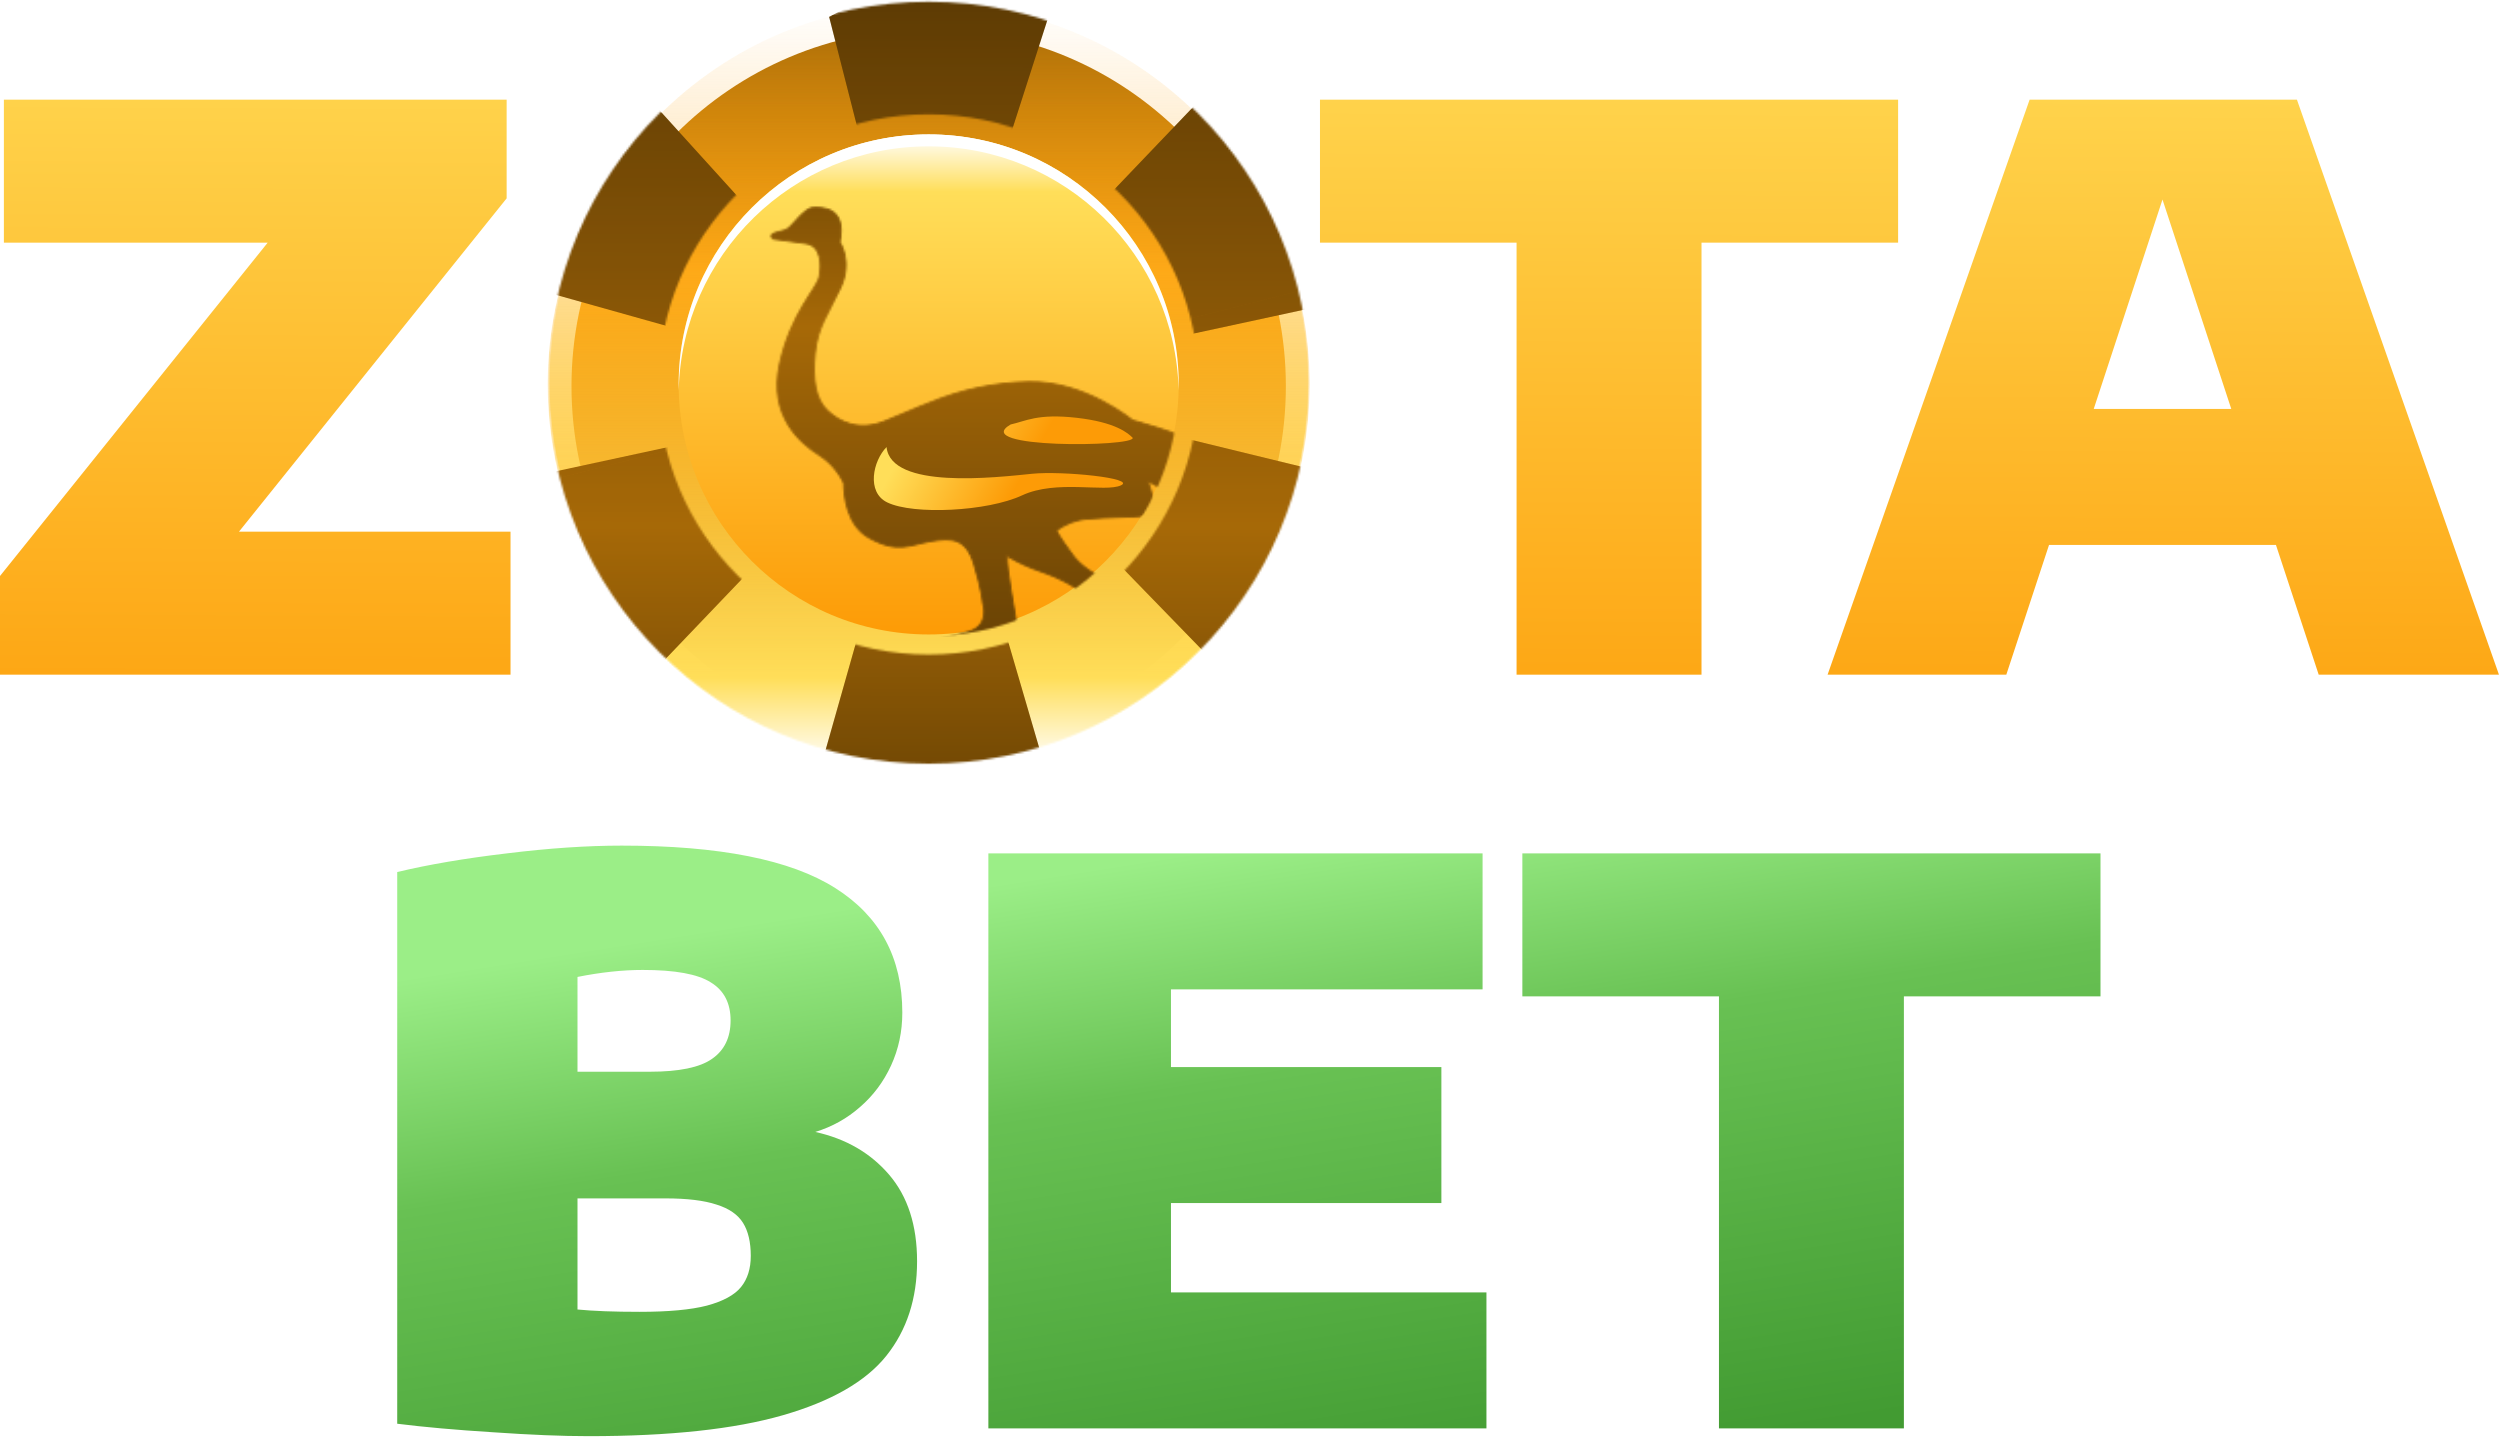 <svg width="1221" height="702" viewBox="0 0 1221 702" fill="none" xmlns="http://www.w3.org/2000/svg">
<mask id="mask0_322_141" style="mask-type:alpha" maskUnits="userSpaceOnUse" x="267" y="0" width="373" height="373">
<path d="M453.565 373C556.333 373 639.643 289.693 639.643 186.929C639.643 84.165 556.333 0.858 453.565 0.858C350.797 0.858 267.487 84.165 267.487 186.929C267.487 289.693 350.797 373 453.565 373Z" fill="white"/>
</mask>
<g mask="url(#mask0_322_141)">
<path d="M453.684 372.17C555.993 372.17 638.931 289.235 638.931 186.929C638.931 84.623 555.993 1.688 453.684 1.688C351.374 1.688 268.437 84.623 268.437 186.929C268.437 289.235 351.374 372.17 453.684 372.17Z" fill="url(#paint0_linear_322_141)"/>
<g filter="url(#filter0_d_322_141)">
<path d="M453.565 362.201C549.91 362.201 628.013 284.101 628.013 187.759C628.013 91.417 549.91 13.317 453.565 13.317C357.22 13.317 279.117 91.417 279.117 187.759C279.117 284.101 357.22 362.201 453.565 362.201Z" fill="url(#paint1_linear_322_141)"/>
</g>
<path d="M453.566 1.688C350.798 1.688 267.488 84.995 267.488 187.759C267.488 290.523 350.798 373.83 453.566 373.83C556.334 373.83 639.644 290.523 639.644 187.759C639.644 84.995 556.334 1.688 453.566 1.688Z" fill="url(#paint2_linear_322_141)"/>
<mask id="mask1_322_141" style="mask-type:alpha" maskUnits="userSpaceOnUse" x="261" y="-5" width="385" height="385">
<path fill-rule="evenodd" clip-rule="evenodd" d="M453.565 379.645C559.544 379.645 645.457 293.735 645.457 187.759C645.457 81.783 559.544 -4.127 453.565 -4.127C347.585 -4.127 261.672 81.783 261.672 187.759C261.672 293.735 347.585 379.645 453.565 379.645ZM453.565 319.681C526.425 319.681 585.491 260.618 585.491 187.759C585.491 114.901 526.425 55.837 453.565 55.837C380.704 55.837 321.638 114.901 321.638 187.759C321.638 260.618 380.704 319.681 453.565 319.681Z" fill="url(#paint3_linear_322_141)"/>
</mask>
<g mask="url(#mask1_322_141)">
<path d="M452.343 194.035L404.944 8.231L426.453 -3.09L513.731 2.949L452.343 194.035L461.422 292.38L413.92 290.735L452.343 194.035Z" fill="url(#paint4_linear_322_141)"/>
<path d="M452.343 194.035L404.944 8.231L426.453 -3.09L513.731 2.949L452.343 194.035L461.422 292.38L413.92 290.735L452.343 194.035Z" fill="black" fill-opacity="0.2"/>
<path d="M448.991 193.848L264.376 141.994L265.325 117.706L314.194 45.143L448.991 193.848L549.781 230.049L519.064 258.708L448.991 193.848Z" fill="url(#paint5_linear_322_141)"/>
<path d="M448.991 193.848L264.376 141.994L265.325 117.706L314.194 45.143L448.991 193.848L549.781 230.049L519.064 258.708L448.991 193.848Z" fill="black" fill-opacity="0.2"/>
<path d="M454.164 190.729L316.948 324.678L296.388 311.711L257.979 233.11L454.164 190.729L609.148 39.436L646.995 149.073L454.164 190.729Z" fill="url(#paint6_linear_322_141)"/>
<path d="M454.164 190.729L316.948 324.678L296.388 311.711L257.979 233.11L454.164 190.729L609.148 39.436L646.995 149.073L454.164 190.729Z" fill="black" fill-opacity="0.2"/>
<path d="M454.731 184.571L508.533 368.622L487.428 380.682L399.994 377.667L454.731 184.571L442.254 86.599H489.784L454.731 184.571Z" fill="url(#paint7_linear_322_141)"/>
<path d="M454.731 184.571L508.533 368.622L487.428 380.682L399.994 377.667L454.731 184.571L442.254 86.599H489.784L454.731 184.571Z" fill="black" fill-opacity="0.2"/>
<path d="M458.086 184.642L644.385 230.075L644.278 254.382L597.95 328.592L458.086 184.642L356.104 151.951L385.81 122.245L458.086 184.642Z" fill="url(#paint8_linear_322_141)"/>
<path d="M458.086 184.642L644.385 230.075L644.278 254.382L597.95 328.592L458.086 184.642L356.104 151.951L385.81 122.245L458.086 184.642Z" fill="black" fill-opacity="0.2"/>
<path d="M453.024 187.938L585.522 49.32L606.519 61.567L647.625 138.792L453.024 187.938L303.37 344.504L261.752 236.243L453.024 187.938Z" fill="url(#paint9_linear_322_141)"/>
<path d="M453.024 187.938L585.522 49.32L606.519 61.567L647.625 138.792L453.024 187.938L303.37 344.504L261.752 236.243L453.024 187.938Z" fill="black" fill-opacity="0.2"/>
</g>
<path d="M453.565 309.868C521.007 309.868 575.679 255.198 575.679 187.759C575.679 120.32 521.007 65.65 453.565 65.65C386.123 65.65 331.451 120.32 331.451 187.759C331.451 255.198 386.123 309.868 453.565 309.868Z" fill="url(#paint10_linear_322_141)"/>
<path fill-rule="evenodd" clip-rule="evenodd" d="M575.644 190.666C575.667 189.7 575.678 188.731 575.678 187.759C575.678 120.32 521.006 65.65 453.565 65.65C386.123 65.65 331.451 120.32 331.451 187.759C331.451 188.731 331.462 189.7 331.485 190.667C333.029 124.571 387.095 71.465 453.565 71.465C520.034 71.465 574.1 124.57 575.644 190.666Z" fill="white"/>
<g filter="url(#filter1_d_322_141)">
<mask id="mask2_322_141" style="mask-type:alpha" maskUnits="userSpaceOnUse" x="331" y="65" width="245" height="245">
<path d="M453.565 65.65C386.124 65.65 331.451 120.32 331.451 187.759C331.451 255.198 386.124 309.868 453.565 309.868C521.007 309.868 575.679 255.198 575.679 187.759C575.679 120.32 521.007 65.65 453.565 65.65Z" fill="white"/>
</mask>
<g mask="url(#mask2_322_141)">
<mask id="mask3_322_141" style="mask-type:alpha" maskUnits="userSpaceOnUse" x="376" y="100" width="243" height="285">
<path fill-rule="evenodd" clip-rule="evenodd" d="M617.288 253.648C614.551 252.855 610.938 249.543 610.938 249.543C610.938 249.543 602.043 251.774 597.773 250.104C596.596 249.71 595.515 249.07 594.602 248.228C593.689 247.386 592.965 246.361 592.477 245.219C592.477 245.219 590.383 247.573 582.158 244.576C573.933 241.579 560.495 233.956 560.495 233.956C561.386 236.436 562.127 238.968 562.712 241.538C564.08 246.847 558.757 250.843 556.608 251.24C554.459 251.637 540.87 251.596 531.112 252.513C525.577 252.894 520.276 254.893 515.867 258.26C515.867 258.26 516.606 260.518 524.078 270.645C531.55 280.772 550.217 286.834 552.571 288.545C554.925 290.255 557.744 300.013 566.639 316.599C575.535 333.185 596.364 351.276 596.364 351.276C596.439 352.732 596.753 354.165 597.294 355.518C598.02 356.654 602.248 357.872 606.573 364.331C610.898 370.791 607.504 382.902 605.861 383.613C604.219 384.325 602.659 381.041 601.496 374.855C600.332 368.669 593.832 365.714 591.464 363.907C589.097 362.101 584.882 360.924 580.598 355.272C576.315 349.62 568.569 335.525 562.602 325.658C556.635 315.791 549.382 307.594 545.071 304.159C540.76 300.724 538.516 298.261 532.919 292.281C527.321 286.3 517.865 281.47 508.504 278.226C503.215 276.449 498.114 274.157 493.272 271.384L491.753 270.344C491.439 277.884 496.05 299.082 496.598 306.267C497.214 314.19 491.863 316.681 481.229 317.434C470.596 318.186 434.398 327.492 427.747 330.503C421.096 333.513 420.097 335.73 420.343 340.834C420.59 345.939 417.812 346.555 411.544 346.787C405.276 347.02 399.706 349.524 395.45 350.455C391.194 351.385 386.527 350.893 385.87 348.854C385.213 346.815 394.574 342.737 400.116 339.617C405.659 336.496 411.489 330.037 412.529 325.576C413.569 321.115 464.533 310.961 474.113 307.485C483.693 304.009 480.066 293.594 480.066 293.594C480.066 293.594 479.56 286.971 475.687 274.436C471.814 261.9 464.93 261.599 454.57 263.406C444.211 265.212 438.654 269.495 424.613 261.791C413.405 255.646 412.214 240.799 412.187 235.037C409.506 229.373 405.279 224.582 399.993 221.215C390.893 215.44 375.36 202.317 380.834 177.096C386.308 151.874 399.159 140.147 400.24 134.358C401.321 128.569 401.389 119.031 393.397 117.936C385.405 116.841 377.796 115.801 377.796 115.801C377.796 115.801 375.182 114.255 378.384 113.064C381.587 111.874 382.654 112.311 384.83 110.902C387.006 109.492 393.041 100.885 396.983 100.707C400.924 100.529 413.692 99.886 410.038 117.443C410.038 117.443 416.539 126.763 410.435 139.695C404.332 152.627 399.282 158.758 397.982 171.649C396.682 184.54 398.146 194.215 404.085 199.813C410.025 205.41 419.454 209.98 431.976 205.026C439.489 202.043 447.509 198.362 454.146 195.899C469.493 189.531 485.898 186.096 502.51 185.772C529.881 185.197 553.063 204.52 553.063 204.52C553.063 204.52 574.057 210.103 588.878 217.151C603.699 224.199 605.423 226.525 605.423 226.525C605.423 226.525 620.067 254.428 617.288 253.648Z" fill="url(#paint11_linear_322_141)" stroke="url(#paint12_linear_322_141)" stroke-width="0.882"/>
</mask>
<g mask="url(#mask3_322_141)">
<path d="M456.997 356.744C531.325 356.744 591.578 289.189 591.578 205.855C591.578 122.521 531.325 54.966 456.997 54.966C382.67 54.966 322.417 122.521 322.417 205.855C322.417 289.189 382.67 356.744 456.997 356.744Z" fill="url(#paint13_linear_322_141)"/>
<path d="M456.997 356.744C531.325 356.744 591.578 289.189 591.578 205.855C591.578 122.521 531.325 54.966 456.997 54.966C382.67 54.966 322.417 122.521 322.417 205.855C322.417 289.189 382.67 356.744 456.997 356.744Z" fill="black" fill-opacity="0.2"/>
</g>
</g>
</g>
<path d="M433.3 245.361C423.036 240.366 426.381 225.028 432.993 218.348C435.103 239.169 486.072 233.216 504.182 231.381C518.67 229.914 555.177 233.52 547.448 237.056C539.719 240.592 515.966 234.101 499.154 241.948C482.341 249.795 446.13 251.604 433.3 245.361Z" fill="url(#paint14_linear_322_141)"/>
<path d="M525.808 204.048C506.642 201.874 500.906 205.732 493.612 207.309C473.007 219.186 554.257 218.352 553.228 213.842C550.964 211.557 544.975 206.222 525.808 204.048Z" fill="url(#paint15_linear_322_141)"/>
</g>
<path d="M116.7 259.682H249.34V329.511H0V281.314L130.742 118.508H1.898V48.68H247.443V96.877L116.7 259.682Z" fill="url(#paint16_linear_322_141)"/>
<path d="M740.693 329.511V118.508H644.676V48.68H927.034V118.508H831.017V329.511H740.693Z" fill="url(#paint17_linear_322_141)"/>
<path d="M1132.45 329.511L1111.57 266.134H1000.75L979.881 329.511H892.593L991.267 48.68H1121.82L1220.49 329.511H1132.45ZM1022.58 199.721H1089.75L1056.16 97.446L1022.58 199.721Z" fill="url(#paint18_linear_322_141)"/>
<path d="M398.18 552.846C413.11 556.135 425.13 563.092 434.24 573.718C443.34 584.344 447.9 598.449 447.9 616.033C447.9 634.249 442.9 649.618 432.91 662.142C422.91 674.665 406.09 684.343 382.43 691.174C358.78 698.005 327.09 701.42 287.37 701.42C274.59 701.42 259.09 700.788 240.87 699.523C222.66 698.384 207.03 696.993 194 695.348V425.903C209.31 422.235 227.15 419.199 247.52 416.795C268.01 414.265 286.73 413 303.68 413C351.38 413 386.1 419.894 407.86 433.683C429.75 447.471 440.69 467.775 440.69 494.592C440.69 503.827 438.85 512.429 435.19 520.398C431.52 528.368 426.46 535.136 420 540.702C413.68 546.268 406.41 550.316 398.18 552.846ZM313.93 473.72C304.06 473.72 293.44 474.859 282.05 477.135V523.434H317.35C331.64 523.434 341.76 521.347 347.71 517.173C353.78 512.998 356.82 506.736 356.82 498.387C356.82 489.912 353.59 483.713 347.14 479.792C340.81 475.744 329.74 473.72 313.93 473.72ZM312.41 640.7C326.45 640.7 337.4 639.688 345.24 637.664C353.21 635.514 358.78 632.478 361.94 628.556C365.1 624.635 366.68 619.575 366.68 613.376C366.68 606.672 365.42 601.295 362.89 597.247C360.36 593.199 356.06 590.227 349.98 588.329C343.91 586.305 335.56 585.293 324.94 585.293H282.05V639.562C289.9 640.321 300.02 640.7 312.41 640.7Z" fill="url(#paint19_linear_322_141)"/>
<path d="M571.9 631.213H725.98V697.625H482.72V416.795H724.09V483.207H571.9V521.157H703.97V587.57H571.9V631.213Z" fill="url(#paint20_linear_322_141)"/>
<path d="M839.54 697.625V486.623H743.52V416.795H1025.88V486.623H929.859V697.625H839.54Z" fill="url(#paint21_linear_322_141)"/>
<defs>
<filter id="filter0_d_322_141" x="278.28" y="13.317" width="350.569" height="350.557" filterUnits="userSpaceOnUse" color-interpolation-filters="sRGB">
<feFlood flood-opacity="0" result="BackgroundImageFix"/>
<feColorMatrix in="SourceAlpha" type="matrix" values="0 0 0 0 0 0 0 0 0 0 0 0 0 0 0 0 0 0 127 0" result="hardAlpha"/>
<feOffset dy="0.837"/>
<feGaussianBlur stdDeviation="0.418"/>
<feComposite in2="hardAlpha" operator="out"/>
<feColorMatrix type="matrix" values="0 0 0 0 0 0 0 0 0 0 0 0 0 0 0 0 0 0 0.14 0"/>
<feBlend mode="normal" in2="BackgroundImageFix" result="effect1_dropShadow_322_141"/>
<feBlend mode="normal" in="SourceGraphic" in2="effect1_dropShadow_322_141" result="shape"/>
</filter>
<filter id="filter1_d_322_141" x="375.513" y="100.213" width="201.003" height="211.328" filterUnits="userSpaceOnUse" color-interpolation-filters="sRGB">
<feFlood flood-opacity="0" result="BackgroundImageFix"/>
<feColorMatrix in="SourceAlpha" type="matrix" values="0 0 0 0 0 0 0 0 0 0 0 0 0 0 0 0 0 0 127 0" result="hardAlpha"/>
<feOffset dy="0.837"/>
<feGaussianBlur stdDeviation="0.418"/>
<feComposite in2="hardAlpha" operator="out"/>
<feColorMatrix type="matrix" values="0 0 0 0 0 0 0 0 0 0 0 0 0 0 0 0 0 0 0.14 0"/>
<feBlend mode="normal" in2="BackgroundImageFix" result="effect1_dropShadow_322_141"/>
<feBlend mode="normal" in="SourceGraphic" in2="effect1_dropShadow_322_141" result="shape"/>
</filter>
<linearGradient id="paint0_linear_322_141" x1="412.861" y1="-91.348" x2="412.861" y2="373.831" gradientUnits="userSpaceOnUse">
<stop offset="0.431" stop-color="white"/>
<stop offset="0.787" stop-color="#FFDE59"/>
<stop offset="1" stop-color="#FD9B06"/>
</linearGradient>
<linearGradient id="paint1_linear_322_141" x1="453.565" y1="13.317" x2="453.565" y2="362.201" gradientUnits="userSpaceOnUse">
<stop stop-color="#AB6E09"/>
<stop offset="0.344" stop-color="#FEA10D"/>
<stop offset="0.948" stop-color="#C47B07"/>
</linearGradient>
<linearGradient id="paint2_linear_322_141" x1="453.566" y1="373.83" x2="453.566" y2="1.687" gradientUnits="userSpaceOnUse">
<stop stop-color="white"/>
<stop offset="0.115" stop-color="#FFDE59"/>
<stop offset="1" stop-color="#FD9B06" stop-opacity="0"/>
</linearGradient>
<linearGradient id="paint3_linear_322_141" x1="536.886" y1="-34.425" x2="420.748" y2="240.783" gradientUnits="userSpaceOnUse">
<stop offset="0.094" stop-color="white"/>
<stop offset="0.432" stop-color="#FFDE59"/>
<stop offset="1" stop-color="#FD9B06"/>
</linearGradient>
<linearGradient id="paint4_linear_322_141" x1="447.055" y1="404.248" x2="447.621" y2="-23.311" gradientUnits="userSpaceOnUse">
<stop stop-color="#815204"/>
<stop offset="0.344" stop-color="#D08309"/>
<stop offset="0.948" stop-color="#754A05"/>
</linearGradient>
<linearGradient id="paint5_linear_322_141" x1="447.055" y1="404.248" x2="447.621" y2="-23.311" gradientUnits="userSpaceOnUse">
<stop stop-color="#815204"/>
<stop offset="0.344" stop-color="#D08309"/>
<stop offset="0.948" stop-color="#754A05"/>
</linearGradient>
<linearGradient id="paint6_linear_322_141" x1="447.055" y1="404.248" x2="447.621" y2="-23.311" gradientUnits="userSpaceOnUse">
<stop stop-color="#815204"/>
<stop offset="0.344" stop-color="#D08309"/>
<stop offset="0.948" stop-color="#754A05"/>
</linearGradient>
<linearGradient id="paint7_linear_322_141" x1="447.056" y1="404.248" x2="447.622" y2="-23.311" gradientUnits="userSpaceOnUse">
<stop stop-color="#815204"/>
<stop offset="0.344" stop-color="#D08309"/>
<stop offset="0.948" stop-color="#754A05"/>
</linearGradient>
<linearGradient id="paint8_linear_322_141" x1="447.055" y1="404.248" x2="447.621" y2="-23.311" gradientUnits="userSpaceOnUse">
<stop stop-color="#815204"/>
<stop offset="0.344" stop-color="#D08309"/>
<stop offset="0.948" stop-color="#754A05"/>
</linearGradient>
<linearGradient id="paint9_linear_322_141" x1="447.055" y1="404.248" x2="447.621" y2="-23.311" gradientUnits="userSpaceOnUse">
<stop stop-color="#815204"/>
<stop offset="0.344" stop-color="#D08309"/>
<stop offset="0.948" stop-color="#754A05"/>
</linearGradient>
<linearGradient id="paint10_linear_322_141" x1="453.565" y1="65.65" x2="453.565" y2="309.869" gradientUnits="userSpaceOnUse">
<stop stop-color="white"/>
<stop offset="0.115" stop-color="#FFDE59"/>
<stop offset="1" stop-color="#FD9B06"/>
</linearGradient>
<linearGradient id="paint11_linear_322_141" x1="497.215" y1="100.655" x2="497.215" y2="383.709" gradientUnits="userSpaceOnUse">
<stop stop-color="#815204"/>
<stop offset="0.344" stop-color="#D08309"/>
<stop offset="0.948" stop-color="#754A05"/>
</linearGradient>
<linearGradient id="paint12_linear_322_141" x1="398.295" y1="100.655" x2="570.322" y2="332.899" gradientUnits="userSpaceOnUse">
<stop stop-color="#825305"/>
<stop offset="0.552" stop-color="#D18409"/>
<stop offset="1" stop-color="#845306"/>
</linearGradient>
<linearGradient id="paint13_linear_322_141" x1="456.998" y1="54.967" x2="456.998" y2="356.744" gradientUnits="userSpaceOnUse">
<stop stop-color="#815204"/>
<stop offset="0.344" stop-color="#D08309"/>
<stop offset="0.948" stop-color="#754A05"/>
</linearGradient>
<linearGradient id="paint14_linear_322_141" x1="444.057" y1="199.757" x2="500.054" y2="231.064" gradientUnits="userSpaceOnUse">
<stop offset="0.115" stop-color="#FFDE59"/>
<stop offset="1" stop-color="#FD9B06"/>
</linearGradient>
<linearGradient id="paint15_linear_322_141" x1="444.057" y1="199.757" x2="500.054" y2="231.064" gradientUnits="userSpaceOnUse">
<stop offset="0.115" stop-color="#FFDE59"/>
<stop offset="1" stop-color="#FD9B06"/>
</linearGradient>
<linearGradient id="paint16_linear_322_141" x1="1105.27" y1="-133.001" x2="1101.82" y2="593.957" gradientUnits="userSpaceOnUse">
<stop stop-color="white"/>
<stop offset="0.15" stop-color="#FFDE59"/>
<stop offset="0.751" stop-color="#FD9B06"/>
</linearGradient>
<linearGradient id="paint17_linear_322_141" x1="1105.27" y1="-133.001" x2="1101.82" y2="593.957" gradientUnits="userSpaceOnUse">
<stop stop-color="white"/>
<stop offset="0.15" stop-color="#FFDE59"/>
<stop offset="0.751" stop-color="#FD9B06"/>
</linearGradient>
<linearGradient id="paint18_linear_322_141" x1="1105.27" y1="-133.001" x2="1101.82" y2="593.957" gradientUnits="userSpaceOnUse">
<stop stop-color="white"/>
<stop offset="0.15" stop-color="#FFDE59"/>
<stop offset="0.751" stop-color="#FD9B06"/>
</linearGradient>
<linearGradient id="paint19_linear_322_141" x1="668.06" y1="402.913" x2="718.98" y2="722.832" gradientUnits="userSpaceOnUse">
<stop stop-color="#9BEE87"/>
<stop offset="0.348" stop-color="#68C153"/>
<stop offset="1" stop-color="#429B32"/>
</linearGradient>
<linearGradient id="paint20_linear_322_141" x1="668.06" y1="402.913" x2="718.98" y2="722.832" gradientUnits="userSpaceOnUse">
<stop stop-color="#9BEE87"/>
<stop offset="0.348" stop-color="#68C153"/>
<stop offset="1" stop-color="#429B32"/>
</linearGradient>
<linearGradient id="paint21_linear_322_141" x1="668.06" y1="402.913" x2="718.98" y2="722.832" gradientUnits="userSpaceOnUse">
<stop stop-color="#9BEE87"/>
<stop offset="0.348" stop-color="#68C153"/>
<stop offset="1" stop-color="#429B32"/>
</linearGradient>
</defs>
</svg>
